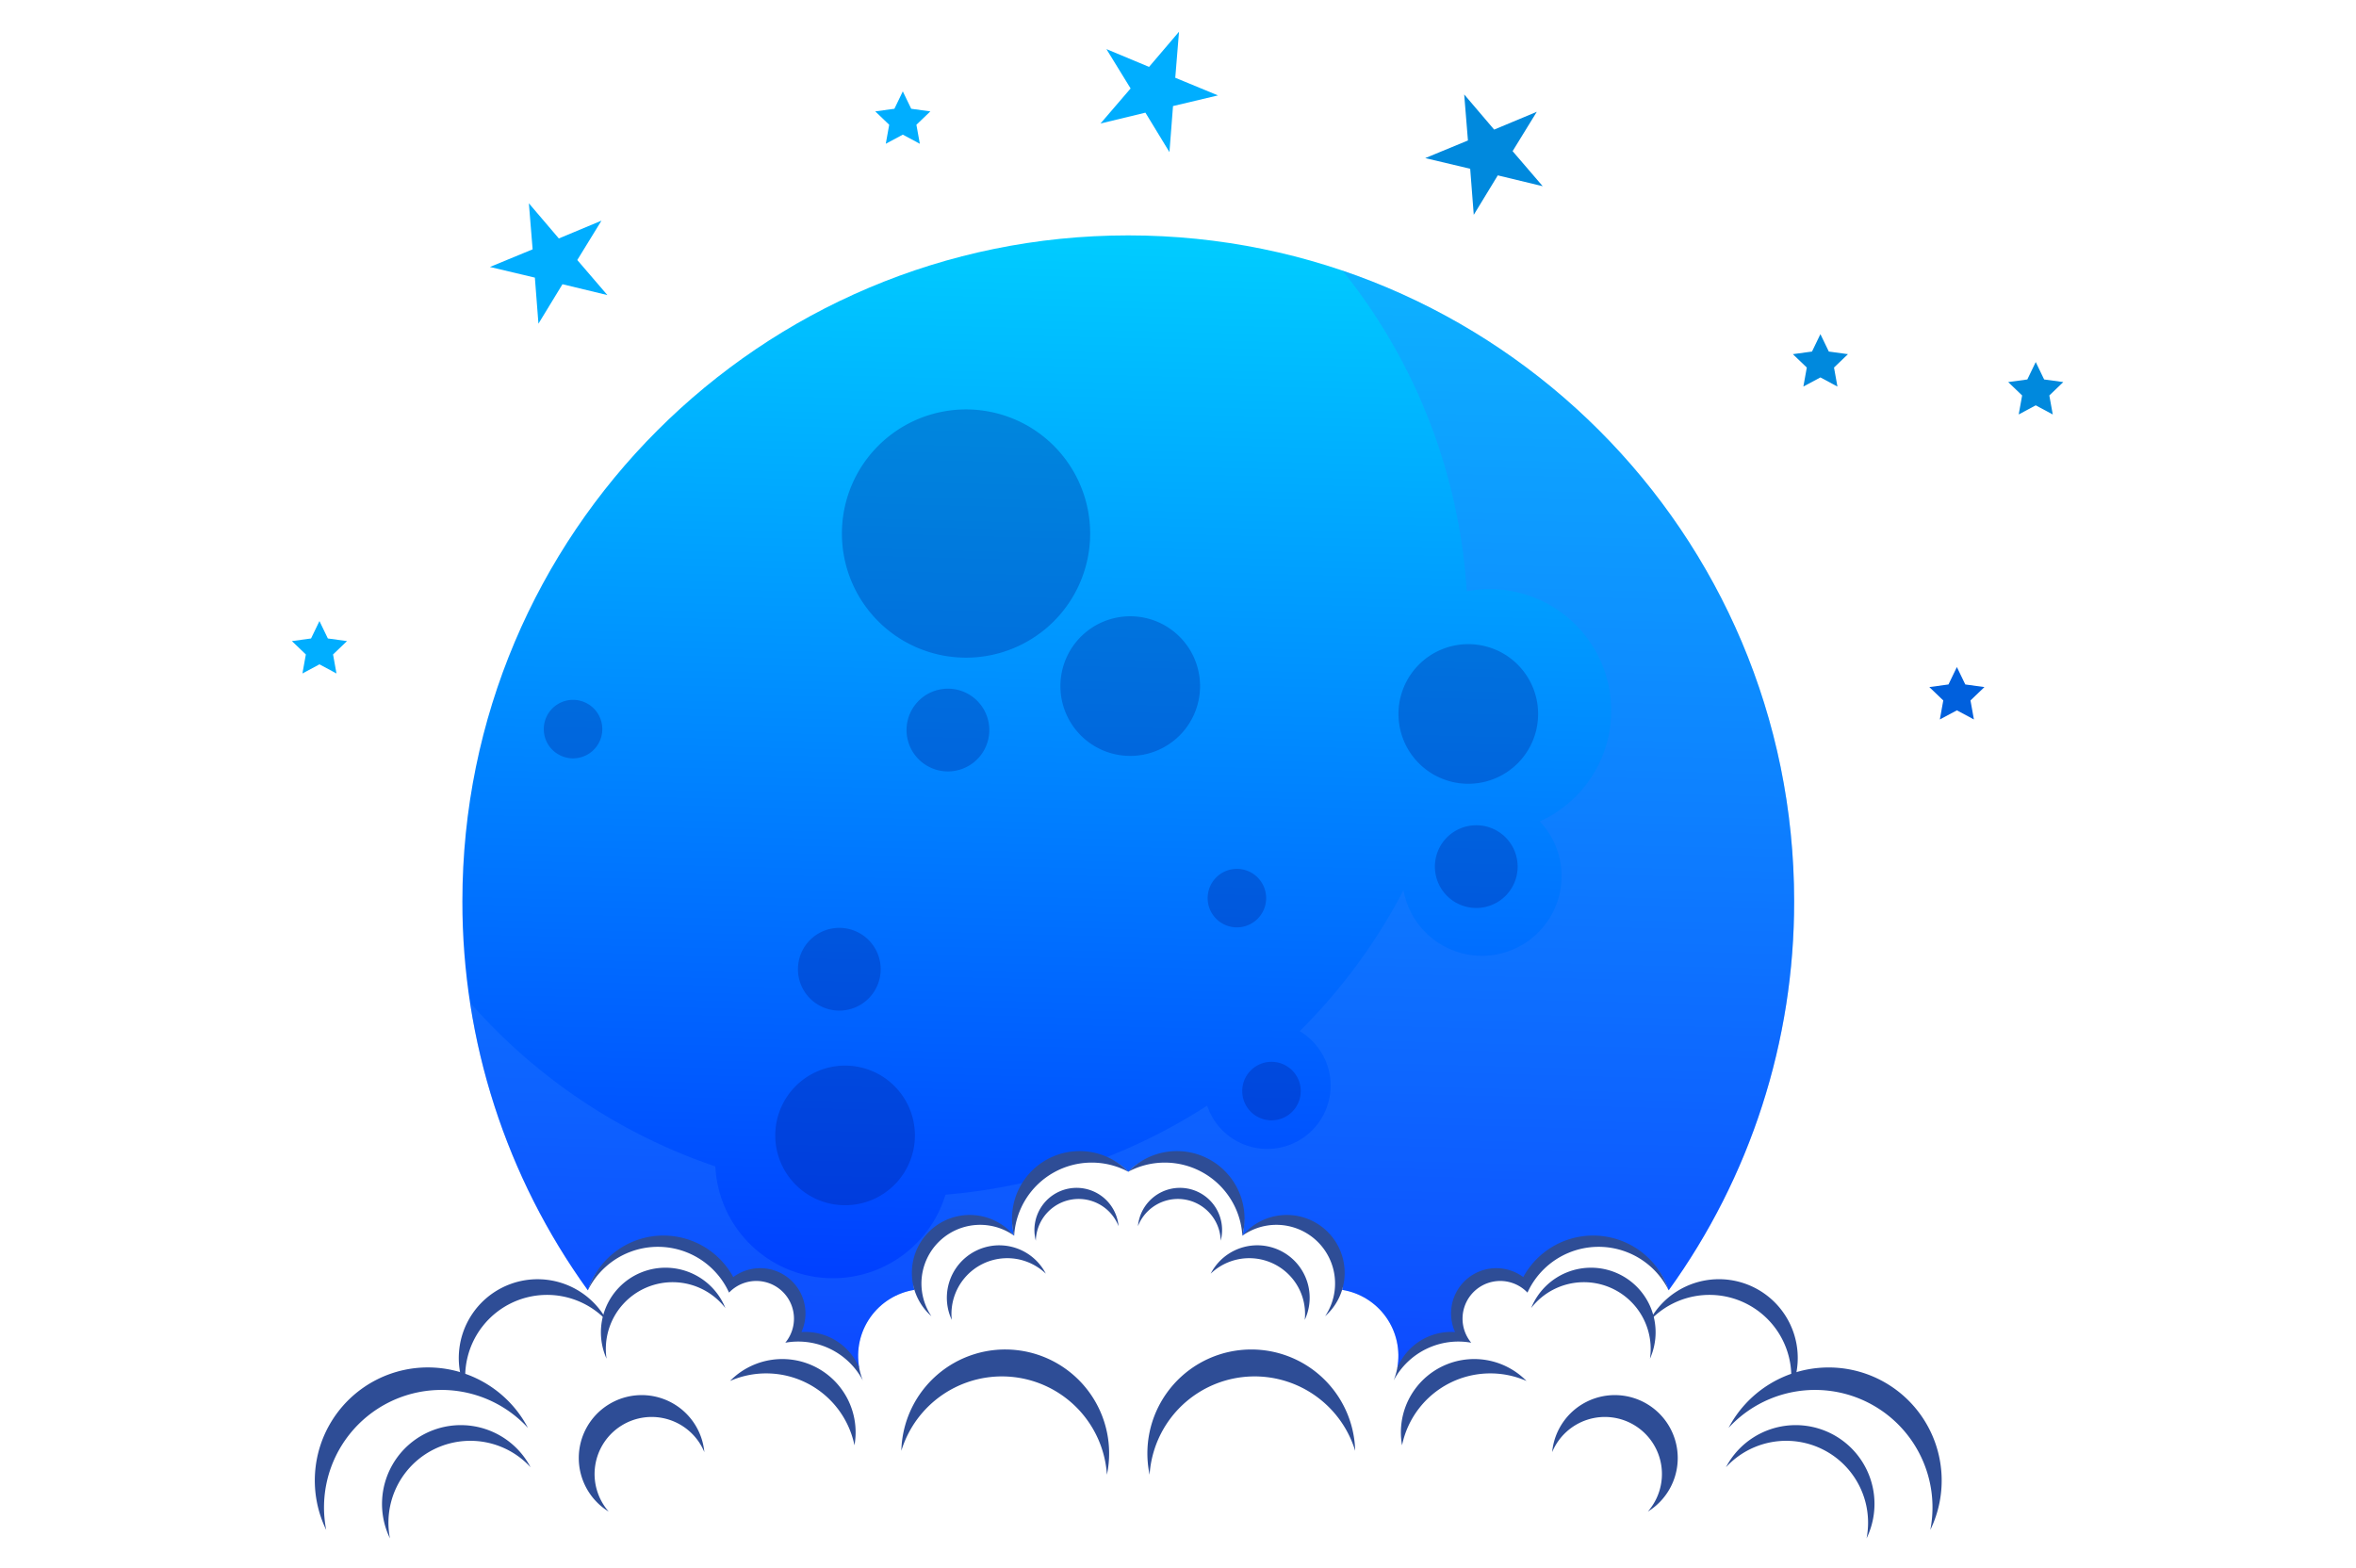 <svg id="Layer_1" data-name="Layer 1" xmlns="http://www.w3.org/2000/svg" xmlns:xlink="http://www.w3.org/1999/xlink" viewBox="0 0 1920 1278">
	<defs>
		<style>
			.cls-1{fill:none;clip-rule:evenodd;}
			.cls-2{clip-path:url(#clip-path);}
			.cls-3{fill:url(#linear-gradient);}
			.cls-4{fill:#2c7bff;}
			.cls-4,.cls-5,.cls-6,.cls-7,.cls-8,.cls-9{fill-rule:evenodd;}
			.cls-4,.cls-5{opacity:0.3;}
			.cls-5{fill:#021b8d;}
			.cls-6{fill:#2e4d96;}
			.cls-7{fill:#00aeff;}
			.cls-8{fill:#0089dd;}
			.cls-9{fill:#0060dd;}

			@keyframes fade_a {
				0% {opacity: 0;}
				25% {opacity: .5;}
				50% {opacity: 1;}
				75% {opacity: .5;}
				100% {opacity: 0;}
			}
			@keyframes fade_b {
				0% {opacity: .5;}
				25% {opacity: 0;}
				50% {opacity: 0;}
				75% {opacity: .5;}
				100% {opacity: 1;}
			}
			@keyframes fade_c {
				0% {opacity: 1;}
				25% {opacity: .5;}
				50% {opacity: 0;}
				75% {opacity: 0;}
				100% {opacity: .5;}
			}
			.stars {
		  		animation-duration: 1.5s;
		  		animation-iteration-count: infinite;
			}
			.stars_a {
				animation-name: fade_a;
				animation-timing-function: ease-in;
			}
			.stars_b {
				animation-name: fade_b;
			}
			.stars_c {
				animation-name: fade_c;
				animation-timing-function: linear;
			}
			.hide {
				display: none;
			}

		</style>

		<clipPath id="clip-path"><path class="cls-1" d="M376.812,734.496a540.203,540.203,0,0,0,102.254,317.12c8.052-24.576,29.424-37.403,55.18-39.742,25.754-2.336,48.594,10.866,60.942,33.59,13.486-10.011,30.715-10.959,43.794-.423,13.077,10.539,16.067,28.845,9.153,44.152,20.705-1.343,41.459,11.819,52.094,25.698a54.438,54.438,0,0,1,44.962-63.647c-2.505-8.151,2.334-17.114,4.526-25.686,4.387-17.148,7.871-23.025,25.135-26.934,17.264-3.912,40.273-5.072,51.626,8.513-6.295-24.242,8.89-43.094,30.729-55.344,21.842-12.251,44.853-14.825,62.256,3.187,17.402-18.011,40.414-15.438,62.257-3.187,21.84,12.251,37.024,31.103,30.73,55.344,11.353-13.585,34.361-12.425,51.626-8.513,17.264,3.909,20.746,9.786,25.133,26.934,2.195,8.573,7.034,17.535,4.529,25.686a54.438,54.438,0,0,1,44.961,63.647c10.636-13.879,31.388-27.041,52.092-25.698-6.911-15.307-3.922-33.613,9.155-44.152,13.08-10.536,30.306-9.588,43.792.423,12.35-22.725,35.189-35.926,60.944-33.59,25.757,2.339,47.128,15.166,55.18,39.742a540.197,540.197,0,0,0,102.255-317.12c0-299.699-242.954-542.652-542.652-542.652-299.699,0-542.652,242.954-542.652,542.652"/></clipPath>

		<linearGradient id="linear-gradient" x1="898.754" y1="1436.952" x2="939.832" y2="-117.236" gradientUnits="userSpaceOnUse">
			<stop offset="0" stop-color="blue"/><stop offset="1" stop-color="aqua"/>
		</linearGradient>

	</defs>

	<g class="cls-2"> 
		<a href="https://www.vecteezy.com/free-vector/nature"><rect class="cls-3" x="376.812" y="191.844" width="1085.305" height="923.048"/><span class="hide">Nature Vectors by Vecteezy</span></a>
	</g>

	<path class="cls-4" d="M900.814,943.528a41.236,41.236,0,0,1,18.65,11.451c17.402-18.011,40.414-15.438,62.257-3.187,21.84,12.251,37.024,31.103,30.73,55.344,11.353-13.585,34.361-12.425,51.626-8.513,17.264,3.909,20.746,9.786,25.133,26.934,2.195,8.573,7.034,17.535,4.529,25.686a54.438,54.438,0,0,1,44.961,63.647c10.636-13.879,31.388-27.041,52.092-25.698-6.911-15.307-3.922-33.613,9.155-44.152,13.08-10.536,30.306-9.588,43.792.423,12.35-22.725,35.189-35.926,60.944-33.59,25.757,2.339,47.128,15.166,55.18,39.742a540.197,540.197,0,0,0,102.255-317.12c0-238.609-154.005-441.243-368.036-513.939a463.99,463.99,0,0,1,101.25,261.365,99.066,99.066,0,0,1,59.501,187.545,64.915,64.915,0,1,1-111.061,56.048,463.707,463.707,0,0,1-84.573,114.9,51.636,51.636,0,1,1-75.421,60.695,463.866,463.866,0,0,1-82.962,42.418M383.062,817.098a539.775,539.775,0,0,0,96.004,234.519c8.052-24.576,29.424-37.403,55.18-39.742,25.754-2.336,48.594,10.866,60.942,33.59,13.486-10.011,30.715-10.959,43.794-.423,13.077,10.539,16.067,28.845,9.153,44.152,20.705-1.343,41.459,11.819,52.094,25.698a54.438,54.438,0,0,1,44.962-63.647c-2.505-8.151,2.334-17.114,4.526-25.686,4.387-17.148,7.871-23.025,25.135-26.934,17.264-3.912,40.273-5.072,51.626,8.513-4.761-18.327,2.762-33.578,16.154-45.22q-19.72,4.834-40.026,7.977-16.048,2.467-32.094,3.785a95.897,95.897,0,0,1-187.557-23.025A463.959,463.959,0,0,1,383.062,817.098Z"/>
	<path class="cls-5" d="M787.257,333.689a101.154,101.154,0,1,1-101.154,101.156,101.155,101.155,0,0,1,101.154-101.156"/>
	<path class="cls-5" d="M921.075,502.281a56.9,56.9,0,1,1-56.9,56.9,56.901,56.901,0,0,1,56.9-56.9"/>
	<path class="cls-5" d="M772.505,561.286a33.719,33.719,0,1,1-33.719,33.719,33.721,33.721,0,0,1,33.719-33.719"/>
	<path class="cls-5" d="M688.696,868.496a56.9,56.9,0,1,1-56.901,56.9,56.898,56.898,0,0,1,56.901-56.9"/>
	<path class="cls-5" d="M683.993,756.221a33.718,33.718,0,1,1-33.719,33.719,33.719,33.719,0,0,1,33.719-33.719"/>
	<path class="cls-5" d="M1196.577,524.988a56.9,56.9,0,1,1-56.9,56.901,56.9,56.9,0,0,1,56.9-56.901"/>
	<path class="cls-5" d="M1203.074,672.585a33.718,33.718,0,1,1-33.719,33.717,33.717,33.717,0,0,1,33.719-33.717"/>
	<path class="cls-5" d="M1036.19,865.408a23.843,23.843,0,1,1-23.842,23.844,23.843,23.843,0,0,1,23.842-23.844"/>
	<path class="cls-5" d="M1008.004,708.145a23.841,23.841,0,1,1-23.841,23.841,23.841,23.841,0,0,1,23.841-23.841"/>
	<path class="cls-5" d="M467,570.395a23.842,23.842,0,1,1-23.841,23.842,23.841,23.841,0,0,1,23.841-23.842"/>
	<path class="cls-6" d="M826.478,1007.137a63.319,63.319,0,0,1,92.986-52.158,55.118,55.118,0,0,0-92.986,52.158"/>
	<path class="cls-6" d="M759.039,1072.73a47.813,47.813,0,0,1,67.439-65.593,47.172,47.172,0,1,0-67.439,65.593"/>
	<path class="cls-6" d="M597.559,1040.854a64.788,64.788,0,0,0-118.493,10.763,63.704,63.704,0,0,1,115.066,1.884,30.712,30.712,0,0,1,45.837,40.831,59.622,59.622,0,0,1,63.223,30.822,54.738,54.738,0,0,1-2.962-10.262,47.659,47.659,0,0,0-47.088-29.255,36.872,36.872,0,0,0-55.583-44.783"/>
	<path class="cls-6" d="M317.794,1253.806a66.717,66.717,0,0,1,114.593-57.954,64.215,64.215,0,0,0-114.593,57.954"/>
	<path class="cls-6" d="M591.13,1066.074a54.418,54.418,0,0,0-96.834,41.269,52.639,52.639,0,1,1,96.834-41.269"/>
	<path class="cls-6" d="M594.924,1125.52a73.46,73.46,0,0,1,101.419,52.421,59.746,59.746,0,0,0-101.419-52.421"/>
	<path class="cls-6" d="M496.029,1231.964a46.513,46.513,0,1,1,77.975-48.471,51.28,51.28,0,1,0-77.975,48.471"/>
	<path class="cls-6" d="M775.636,1075.736a45.471,45.471,0,0,1,76.655-37.669,42.714,42.714,0,0,0-76.655,37.669"/>
	<path class="cls-6" d="M844.125,1011.198a34.934,34.934,0,0,1,67.439-11.856,34.354,34.354,0,1,0-67.439,11.856"/>
	<path class="cls-6" d="M734.537,1182.419a85.744,85.744,0,0,1,167.538,19.495,84.683,84.683,0,1,0-167.538-19.495"/>
	<path class="cls-6" d="M380.338,1134.875a66.717,66.717,0,0,1,114.59-57.954,64.214,64.214,0,0,0-114.59,57.954"/>
	<path class="cls-6" d="M1012.45,1007.137a63.32,63.32,0,0,0-92.986-52.158,55.119,55.119,0,0,1,92.986,52.158"/>
	<path class="cls-6" d="M1079.888,1072.73a47.813,47.813,0,0,0-67.438-65.593,47.172,47.172,0,1,1,67.438,65.593"/>
	<path class="cls-6" d="M1241.37,1040.854a64.787,64.787,0,0,1,118.492,10.763,63.703,63.703,0,0,0-115.065,1.884,30.712,30.712,0,0,0-45.837,40.831,59.621,59.621,0,0,0-63.223,30.822,54.668,54.668,0,0,0,2.961-10.262,47.66,47.66,0,0,1,47.088-29.255,36.873,36.873,0,0,1,55.583-44.783"/>
	<path class="cls-6" d="M1521.133,1253.806a66.717,66.717,0,0,0-114.593-57.954,64.215,64.215,0,0,1,114.593,57.954"/>
	<path class="cls-6" d="M1247.799,1066.074a54.418,54.418,0,0,1,96.834,41.269,52.639,52.639,0,1,0-96.834-41.269"/>
	<path class="cls-6" d="M1244.004,1125.52a73.46,73.46,0,0,0-101.419,52.421,59.746,59.746,0,0,1,101.419-52.421"/>
	<path class="cls-6" d="M1342.899,1231.964a46.513,46.513,0,1,0-77.975-48.471,51.28,51.28,0,1,1,77.975,48.471"/>
	<path class="cls-6" d="M1063.292,1075.736a45.473,45.473,0,0,0-76.658-37.669,42.715,42.715,0,0,1,76.658,37.669"/>
	<path class="cls-6" d="M994.802,1011.198a34.934,34.934,0,0,0-67.439-11.856,34.354,34.354,0,1,1,67.439,11.856"/>
	<path class="cls-6" d="M1104.391,1182.419a85.744,85.744,0,0,0-167.539,19.495,84.683,84.683,0,1,1,167.539-19.495"/>
	<path class="cls-6" d="M1458.59,1134.875a66.717,66.717,0,0,0-114.591-57.954,64.214,64.214,0,0,1,114.591,57.954"/>
	<path class="cls-6" d="M265.832,1246.911a95.726,95.726,0,0,1,164.418-83.15,92.135,92.135,0,0,0-164.418,83.15"/>
	<path class="cls-6" d="M1573.096,1246.911a95.727,95.727,0,0,0-164.419-83.15,92.136,92.136,0,0,1,164.419,83.15"/>

	<polygon class="cls-7 stars stars_a" points="960.828 25.861 957.773 63.384 992.574 77.752 955.94 86.442 953.03 123.979 933.447 91.824 896.848 100.657 921.376 72.095 901.668 40.015 936.411 54.515 960.828 25.861"/>
	<polygon class="cls-8 stars stars_b" points="1193.229 76.965 1196.283 114.49 1161.484 128.856 1198.116 137.545 1201.025 175.083 1220.612 142.928 1257.21 151.761 1232.682 123.199 1252.39 91.121 1217.648 105.621 1193.229 76.965"/>
	<polygon class="cls-8 stars stars_c" points="1658.999 295.084 1665.848 309.267 1681.454 311.4 1670.083 322.299 1672.878 337.798 1658.999 330.351 1645.119 337.798 1647.914 322.299 1636.542 311.4 1652.148 309.267 1658.999 295.084"/>
	<polygon class="cls-9 stars stars_a" points="1594.74 543.66 1601.593 557.843 1617.199 559.976 1605.827 570.875 1608.619 586.374 1594.742 578.927 1580.863 586.374 1583.656 570.875 1572.284 559.976 1587.89 557.845 1594.74 543.66"/>
	<polygon class="cls-7 stars stars_a" points="430.999 165.687 434.055 203.211 399.256 217.579 435.887 226.269 438.798 263.806 458.381 231.651 494.979 240.485 470.452 211.921 490.162 179.842 455.417 194.342 430.999 165.687"/>
	<polygon class="cls-7 stars stars_b" points="735.734 74.466 742.584 88.648 758.19 90.78 746.818 101.678 749.613 117.179 735.734 109.733 721.855 117.179 724.65 101.678 713.278 90.78 728.884 88.648 735.734 74.466"/>
	<polygon class="cls-7 stars stars_c" points="260.335 506.178 267.185 520.362 282.791 522.496 271.419 533.394 274.213 548.894 260.335 541.446 246.456 548.894 249.25 533.394 237.879 522.496 253.485 520.364 260.335 506.178"/>
	<polygon class="cls-8 stars stars_a" points="1483.523 272.334 1490.374 286.516 1505.98 288.65 1494.608 299.549 1497.403 315.048 1483.523 307.601 1469.644 315.048 1472.439 299.549 1461.068 288.65 1476.673 286.516 1483.523 272.334"/>
</svg>